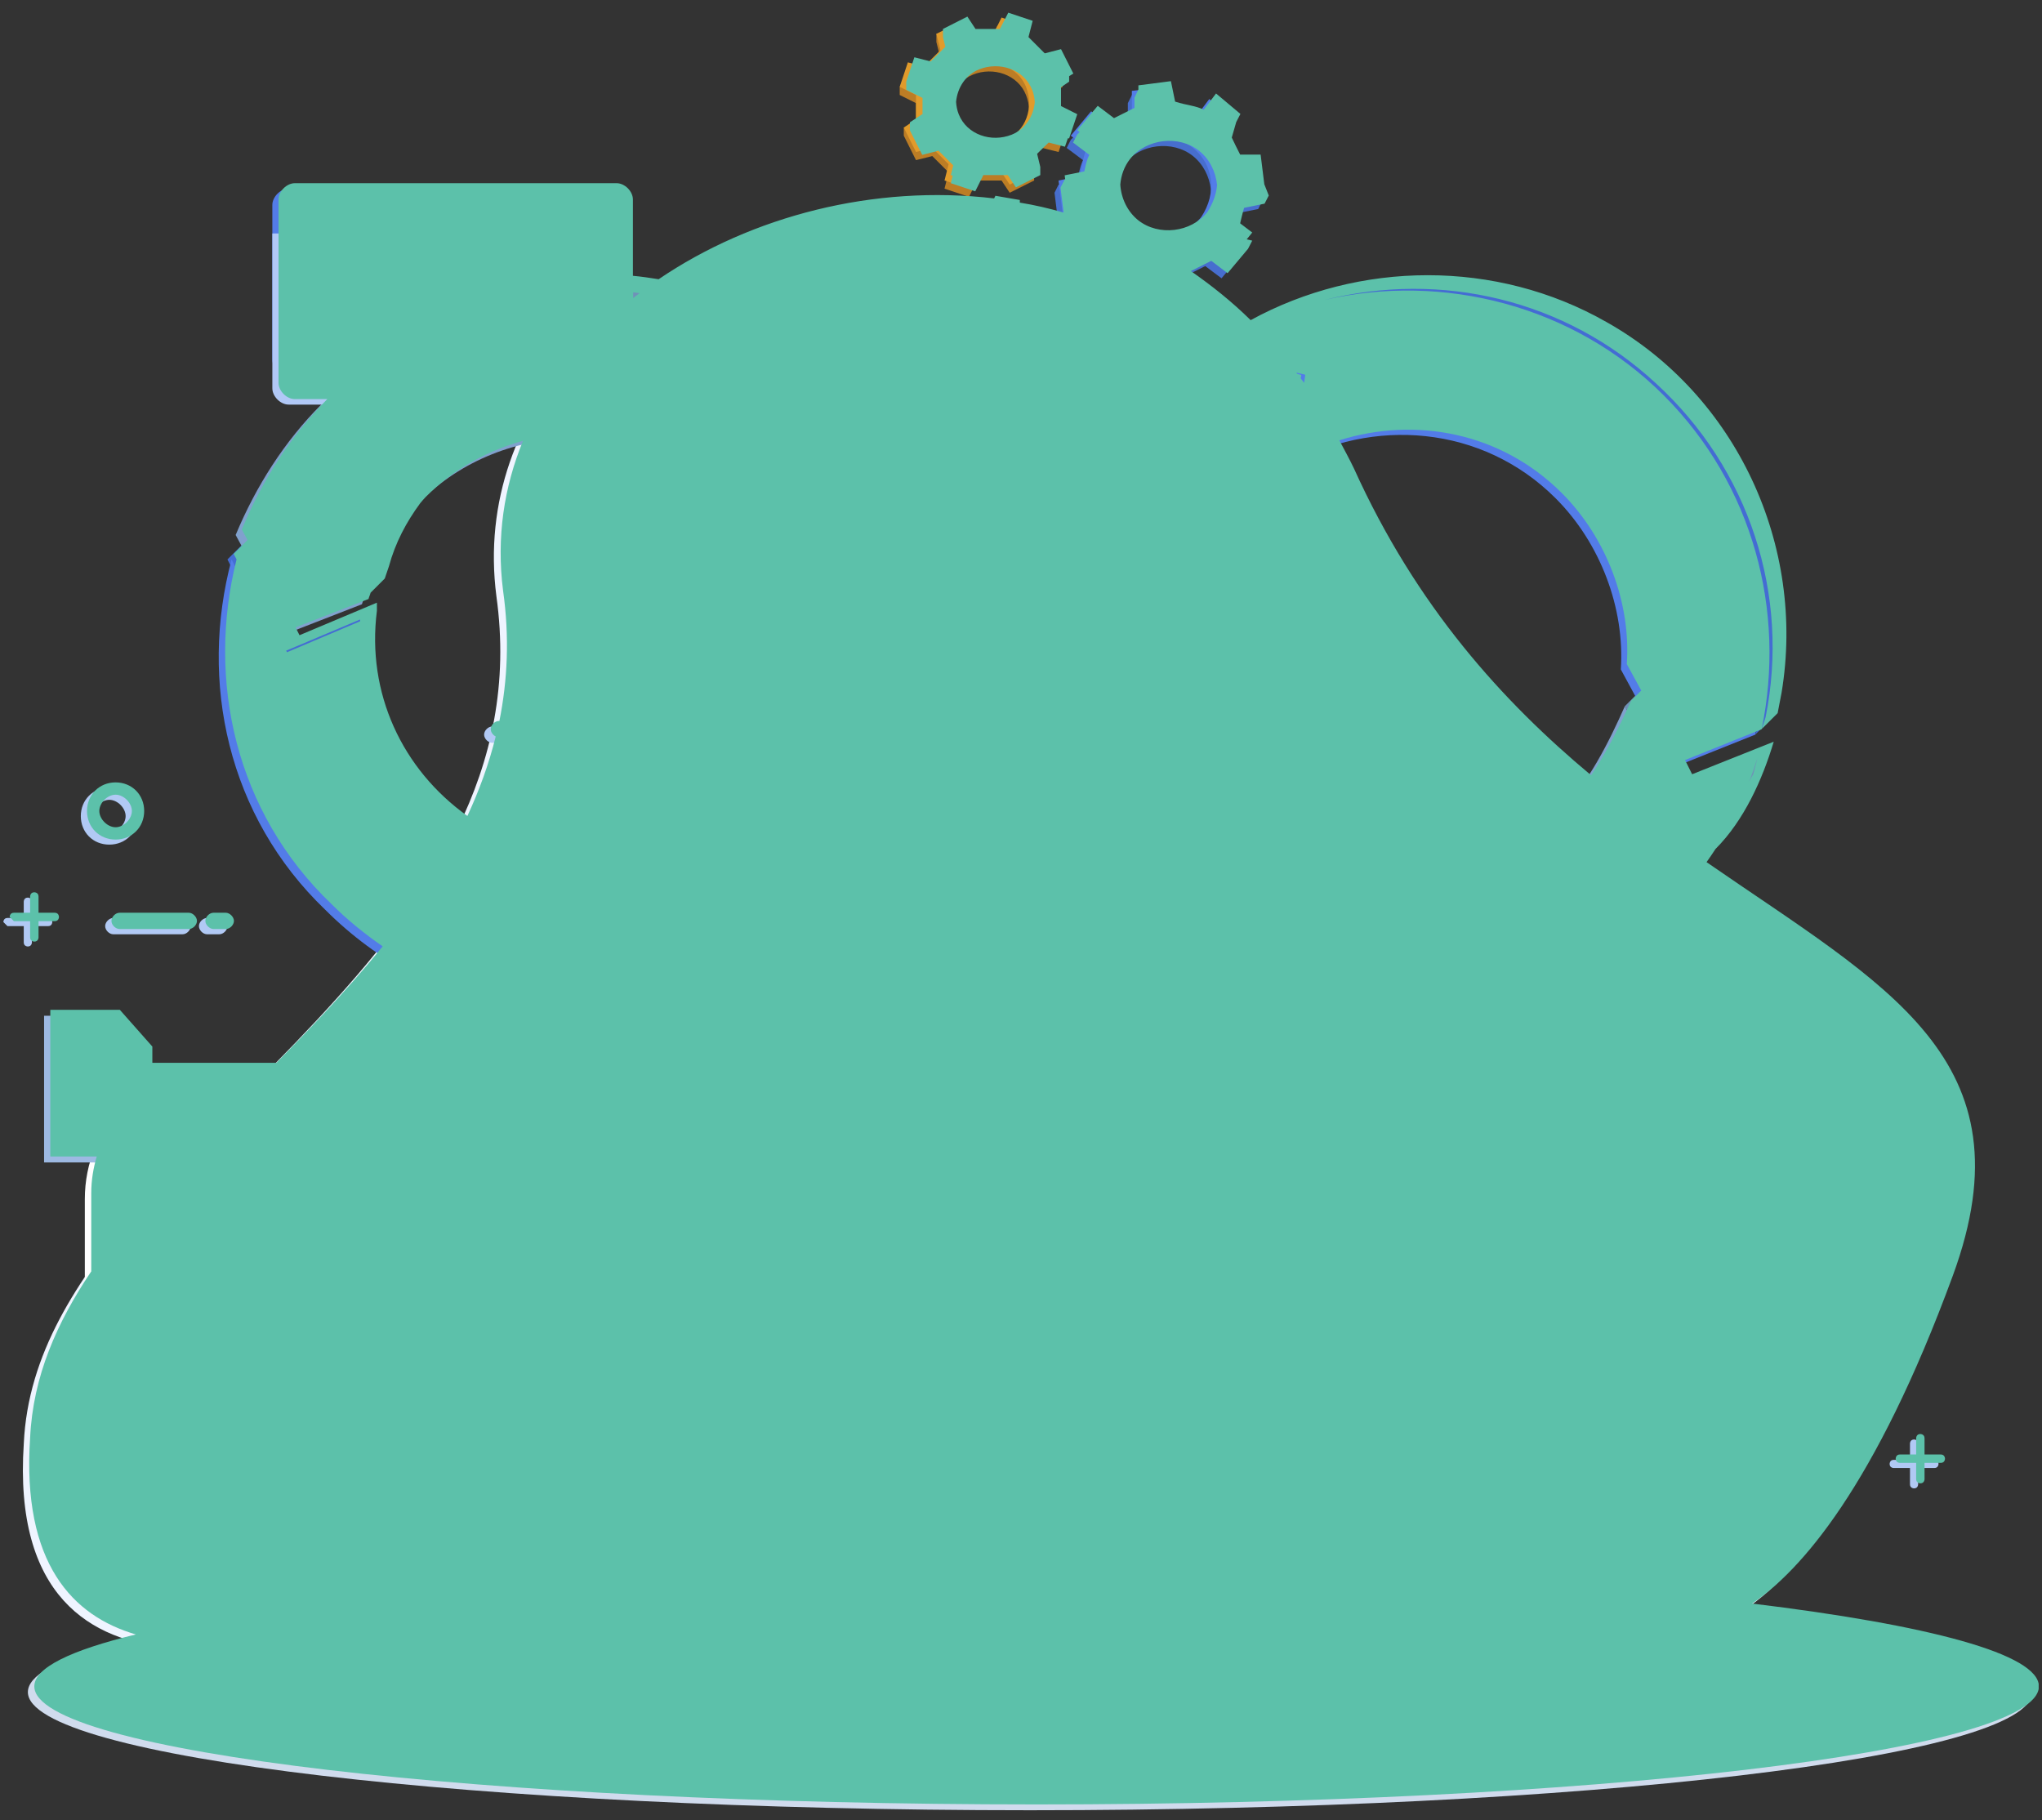 <svg width="92" height="82" viewBox="0 0 92 82" fill="none" xmlns="http://www.w3.org/2000/svg">
<rect x="0" y="0" width="92" height="82" fill="#333333" stroke="none"/>
<path d="M87.707 57.69C81.65 74.21 75.96 73.475 75.96 73.475L37.598 73.292L15.022 73.108C15.022 73.108 0.154 78.798 1.072 65.032C1.256 60.994 3.458 57.69 6.211 54.386C6.395 54.203 6.395 54.203 6.578 54.019C8.965 51.266 11.718 48.696 14.287 45.943C19.243 40.62 23.465 34.747 22.364 26.854C20.161 9.784 50.63 -0.311 60.725 21.348C70.637 43.19 93.764 41.171 87.707 57.69Z" fill="#EFF4FF"/>
<path d="M46.409 81.551C71.346 81.551 91.561 79.168 91.561 76.228C91.561 73.289 71.346 70.906 46.409 70.906C21.471 70.906 1.256 73.289 1.256 76.228C1.256 79.168 21.471 81.551 46.409 81.551Z" fill="#D0DBED"/>
<path d="M27.683 66.317H9.696C6.392 66.317 3.822 63.747 3.822 60.443V54.019C3.822 50.715 6.392 48.145 9.696 48.145H27.683C30.987 48.145 33.557 50.715 33.557 54.019V60.443C33.557 63.563 30.987 66.317 27.683 66.317Z" fill="white"/>
<path d="M33.555 49.981H4.004C4.004 48.88 4.922 48.145 5.839 48.145H31.72C32.821 48.145 33.555 48.88 33.555 49.981Z" fill="#537CE8"/>
<path d="M16.303 54.386V54.57V57.873H20.157V54.57C20.157 54.57 20.157 54.386 19.974 54.386H18.689H17.221V54.203V54.019L16.303 54.386Z" fill="#537CE8"/>
<path d="M20.708 55.12H16.67L16.303 57.873H20.524L20.708 55.12Z" fill="white"/>
<path d="M16.486 58.057H20.708H20.891L21.258 56.038L21.442 55.487C21.442 55.487 21.442 55.304 21.258 55.304H21.075H17.037H16.853L16.303 57.69L16.486 58.057C16.303 58.057 16.303 58.057 16.486 58.057Z" fill="#537CE8"/>
<path d="M24.566 54.386V54.57V57.874H28.421V54.57C28.421 54.57 28.421 54.386 28.237 54.386H26.953H25.484V54.203V54.019L24.566 54.386Z" fill="#9DB9E2"/>
<path d="M28.97 55.12H24.931L24.564 57.873H28.786L28.97 55.12Z" fill="white"/>
<path d="M24.566 58.057H28.788H28.971L29.339 56.038L29.522 55.487C29.522 55.487 29.522 55.304 29.339 55.304H29.155H25.117H24.933L24.383 57.69L24.566 58.057Z" fill="#9DB9E2"/>
<path d="M16.303 60.076V60.26V63.564H20.157V60.26C20.157 60.26 20.157 60.076 19.974 60.076H18.689H17.221V59.893V59.709L16.303 60.076Z" fill="#E19B2B"/>
<path d="M20.708 60.81H16.67L16.303 63.563H20.524L20.708 60.81Z" fill="white"/>
<path d="M16.486 63.747H20.708H20.891L21.258 61.728L21.442 61.177C21.442 61.177 21.442 60.994 21.258 60.994H21.075H17.037H16.853L16.303 63.38L16.486 63.747C16.303 63.747 16.303 63.564 16.486 63.747Z" fill="#E19B2B"/>
<path d="M24.566 60.077V60.26V63.564H28.421V60.26C28.421 60.26 28.421 60.077 28.237 60.077H26.953H25.484V59.893V59.709L24.566 60.077Z" fill="#9DB9E2"/>
<path d="M28.97 60.811H24.931L24.564 63.564H28.786L28.97 60.811Z" fill="white"/>
<path d="M24.566 63.747H28.788H28.971L29.339 61.728L29.522 61.178C29.522 61.178 29.522 60.994 29.339 60.994H29.155H25.117H24.933L24.383 63.38L24.566 63.747Z" fill="#9DB9E2"/>
<path d="M11.901 52.551H6.211C6.027 52.551 5.844 52.367 5.844 52.184C5.844 52 6.027 51.817 6.211 51.817H11.901C12.084 51.817 12.268 52 12.268 52.184C12.268 52.367 12.084 52.551 11.901 52.551Z" fill="#9DB9E2"/>
<path d="M11.901 55.12H6.211C6.027 55.12 5.844 54.937 5.844 54.753C5.844 54.57 6.027 54.386 6.211 54.386H11.901C12.084 54.386 12.268 54.57 12.268 54.753C12.268 54.937 12.084 55.12 11.901 55.12Z" fill="#9DB9E2"/>
<path d="M11.901 57.874H6.211C6.027 57.874 5.844 57.69 5.844 57.507C5.844 57.323 6.027 57.14 6.211 57.14H11.901C12.084 57.14 12.268 57.323 12.268 57.507C12.268 57.69 12.084 57.874 11.901 57.874Z" fill="#9DB9E2"/>
<path d="M11.901 60.443H6.211C6.027 60.443 5.844 60.26 5.844 60.076C5.844 59.893 6.027 59.709 6.211 59.709H11.901C12.084 59.709 12.268 59.893 12.268 60.076C12.268 60.26 12.084 60.443 11.901 60.443Z" fill="#9DB9E2"/>
<path d="M11.901 63.197H6.211C6.027 63.197 5.844 63.013 5.844 62.83C5.844 62.646 6.027 62.462 6.211 62.462H11.901C12.084 62.462 12.268 62.646 12.268 62.83C12.268 63.013 12.084 63.197 11.901 63.197Z" fill="#9DB9E2"/>
<path d="M29.889 52.551H15.021C14.838 52.551 14.654 52.367 14.654 52.184C14.654 52 14.838 51.817 15.021 51.817H29.889C30.072 51.817 30.256 52 30.256 52.184C30.256 52.367 30.072 52.551 29.889 52.551Z" fill="#9DB9E2"/>
<path d="M6.575 47.411L5.107 45.759H1.986V52.367H6.575V47.411Z" fill="#9DB9E2"/>
<path d="M4.922 47.411H6.574L4.922 45.759V47.411Z" fill="white"/>
<path d="M4.193 50.715C4.903 50.715 5.478 50.14 5.478 49.43C5.478 48.721 4.903 48.145 4.193 48.145C3.483 48.145 2.908 48.721 2.908 49.43C2.908 50.14 3.483 50.715 4.193 50.715Z" fill="#E19B2B"/>
<path d="M3.826 49.797L3.643 49.247C3.643 49.247 3.643 49.247 3.643 49.063C3.643 48.88 3.643 49.063 3.826 49.063L4.01 49.43L4.927 48.88C4.927 48.88 4.927 48.88 5.111 48.88C5.111 48.88 5.111 48.88 5.111 49.063L3.826 49.797Z" fill="white"/>
<path fill-rule="evenodd" clip-rule="evenodd" d="M16.311 27.038L17.045 26.303L17.228 25.753C17.779 23.734 19.064 22.082 20.716 20.797L21.083 20.43L20.349 21.164L19.982 21.531C18.146 23 17.045 24.835 16.311 27.038ZM33.748 23.183L34.482 22.449V18.227L33.748 18.962V23.183ZM38.336 17.31C37.969 16.942 37.602 16.575 37.051 16.208C31.545 11.803 23.469 11.252 17.779 15.474C18.33 15.29 18.697 14.923 19.247 14.74C25.121 11.987 32.096 13.088 37.051 17.493L37.602 18.044L37.969 18.411L38.703 17.677L38.336 17.31Z" fill="#6F91B8"/>
<path fill-rule="evenodd" clip-rule="evenodd" d="M32.644 37.133L33.378 36.398C32.277 37.316 31.175 37.867 29.89 38.417H29.707L28.973 39.152C30.441 38.601 31.542 38.05 32.644 37.133ZM57.056 21.715L57.79 20.98L58.34 17.126L53.935 16.025L53.201 16.759L57.606 17.86L57.056 21.715Z" fill="#E0711B"/>
<path fill-rule="evenodd" clip-rule="evenodd" d="M53.017 16.759L53.752 16.208H53.568V16.392H53.385V16.576L52.65 17.31V17.126H52.834V16.943H53.017V16.759Z" fill="#6F91B8"/>
<path fill-rule="evenodd" clip-rule="evenodd" d="M57.056 36.032L53.201 36.399L52.467 37.133L56.321 36.766C56.872 37.316 57.239 37.683 57.79 38.05C62.011 40.804 67.885 39.886 71.005 35.664L71.189 35.481L71.923 34.747C70.271 36.949 68.068 38.234 65.499 38.601C62.562 38.968 59.625 38.234 57.423 36.215L57.056 36.032ZM76.695 38.785C78.163 37.5 79.081 35.481 79.632 33.645L75.961 35.114L73.942 31.076L73.208 31.81L75.227 35.848L78.898 34.38L78.714 35.114C77.98 36.399 77.429 37.5 76.695 38.785Z" fill="#6F91B8"/>
<path fill-rule="evenodd" clip-rule="evenodd" d="M79.08 33.095L79.814 32.361L79.998 31.443C81.099 24.835 77.978 18.044 72.105 14.74C66.966 11.803 60.541 11.987 55.586 14.924L55.035 15.291L54.301 16.025C55.035 15.658 55.402 15.291 56.136 14.924C62.193 11.987 69.352 12.905 74.308 17.493C78.529 21.348 80.365 27.038 79.263 32.544L79.08 33.095Z" fill="#446CD3"/>
<path fill-rule="evenodd" clip-rule="evenodd" d="M55.405 36.031L56.139 35.297L49.715 28.873L48.981 29.607L55.405 36.031ZM51.367 40.804L52.101 40.069V35.481L51.367 36.215V40.804ZM39.62 18.594L35.582 18.962L34.848 19.696L38.886 19.328L44.759 25.202L45.493 24.468L39.62 18.594Z" fill="#6F91B8"/>
<path fill-rule="evenodd" clip-rule="evenodd" d="M31.907 44.658L32.641 43.924L33.191 40.253L27.685 38.785C25.85 38.968 24.198 38.785 22.546 38.05C18.508 36.215 16.122 32.177 16.672 27.772V27.405L13.185 28.873L10.982 24.468L10.248 25.202L12.451 29.607L15.938 28.139C15.938 28.139 15.938 29.057 15.755 29.24C15.571 35.297 20.527 39.886 26.584 39.519H26.767L32.274 40.987L31.907 44.658Z" fill="#446CD3"/>
<path fill-rule="evenodd" clip-rule="evenodd" d="M18.877 22.632C22.731 18.778 29.156 18.778 33.01 22.632L33.561 23.183V18.961L37.782 18.594L37.415 18.227C31.175 11.987 20.712 11.987 14.472 18.227C12.82 19.879 11.535 21.898 10.617 24.101L13.003 28.506L16.307 27.221C16.858 25.386 17.592 23.917 18.877 22.632Z" fill="#80A1CD"/>
<path fill-rule="evenodd" clip-rule="evenodd" d="M18.877 36.582C16.675 34.38 15.573 31.076 16.124 28.139L12.637 29.607L10.434 25.202C8.966 30.709 10.251 36.766 14.656 40.987C19.428 45.76 26.219 46.861 32.093 44.658L32.643 40.987L27.137 39.519C24.2 39.886 21.263 38.968 18.877 36.582Z" fill="#537CE8"/>
<path fill-rule="evenodd" clip-rule="evenodd" d="M44.574 34.012L51.365 40.804V36.398L55.404 36.031L48.979 29.607L44.574 34.012Z" fill="#80A1CD"/>
<path fill-rule="evenodd" clip-rule="evenodd" d="M44.574 25.202L38.7 19.329L34.662 19.696V24.101L40.169 29.607L44.574 25.202Z" fill="#80A1CD"/>
<path fill-rule="evenodd" clip-rule="evenodd" d="M57.974 20.981C61.828 18.778 66.784 19.145 70.088 22.449C72.107 24.468 73.208 27.405 73.025 30.158L75.411 34.563L79.082 33.095C80.183 27.772 78.715 22.082 74.677 18.044C69.17 12.537 60.36 11.803 54.119 16.025L58.524 17.126L57.974 20.981Z" fill="#537CE8"/>
<path fill-rule="evenodd" clip-rule="evenodd" d="M70.271 36.582C66.416 40.437 60.176 40.437 56.321 36.766L52.467 37.133V41.721C58.891 47.411 68.803 47.228 74.86 41.171C76.879 39.152 78.164 36.766 78.898 34.38L75.227 35.848L73.208 31.81C72.474 33.462 71.556 35.297 70.271 36.582Z" fill="#80A1CD"/>
<path fill-rule="evenodd" clip-rule="evenodd" d="M37.601 41.171L44.576 34.196L48.981 29.791L55.956 22.816C56.323 22.449 56.507 22.265 56.874 22.082L57.425 18.227L53.019 17.126C52.469 17.493 52.102 17.86 51.551 18.411L44.576 25.386L40.171 29.791L33.196 36.766C32.095 37.867 30.627 38.785 29.158 39.152L33.747 40.437L33.013 44.291C34.665 43.557 36.133 42.456 37.601 41.171Z" fill="#E79E25"/>
<path d="M42.737 80.083C53.584 80.083 62.377 79.015 62.377 77.697C62.377 76.379 53.584 75.311 42.737 75.311C31.891 75.311 23.098 76.379 23.098 77.697C23.098 79.015 31.891 80.083 42.737 80.083Z" fill="#BFCBDA"/>
<path d="M43.84 66.317L47.144 69.254L49.713 67.419L51.365 69.254C54.669 68.52 56.872 67.419 58.891 66.317L56.872 65.032L50.08 64.298L43.84 66.317Z" fill="white"/>
<path d="M39.434 55.672C40.718 55.855 42.003 55.855 43.472 56.039L44.573 52.001L44.757 58.976L44.022 66.317C44.389 68.887 58.523 67.969 58.706 66.501C59.073 63.748 58.706 61.545 58.706 60.627C59.624 60.627 62.01 59.893 62.01 57.874C61.826 53.836 60.725 45.577 57.972 43.741C56.687 43.007 53.567 42.273 53.567 42.273H48.611C47.326 42.456 45.124 43.007 43.655 44.659C42.921 45.577 42.737 46.494 42.554 47.045C41.82 49.064 40.902 51.817 39.434 55.672Z" fill="#E19B2B"/>
<path d="M50.445 45.026L49.343 46.494C48.242 45.209 48.242 43.557 48.242 42.456L48.793 41.722L48.976 42.456C48.976 43.374 50.445 45.026 50.445 45.026Z" fill="white"/>
<path d="M58.704 60.444L50.628 61.362L48.242 62.646L58.888 62.279L58.704 60.444Z" fill="#E19B2B"/>
<path d="M46.959 58.241C47.51 58.058 47.877 58.608 48.244 58.425C48.611 58.241 49.345 58.058 49.712 58.241C50.079 58.425 50.446 60.627 49.712 60.995C48.978 61.362 46.775 61.362 46.775 61.362C46.775 61.362 45.491 60.627 45.674 60.444L46.959 58.241Z" fill="#946D51"/>
<path d="M50.998 44.842L52.099 46.311C53.201 45.026 53.201 43.374 53.201 42.273L52.65 41.538L52.466 42.273C52.283 43.374 50.998 44.842 50.998 44.842Z" fill="white"/>
<path d="M55.95 48.146V55.304L49.709 58.241C49.709 58.241 51.177 62.096 49.893 64.298" stroke="#BC7D25" stroke-width="0.317" stroke-miterlimit="10"/>
<path d="M47.875 36.583C47.875 36.583 47.141 35.849 47.324 35.481C49.711 32.178 55.951 34.747 52.28 39.887C51.179 41.171 48.793 36.95 47.875 36.583Z" fill="#383738"/>
<path d="M47.879 35.849C47.879 35.849 47.695 38.418 47.879 39.519C48.062 40.437 48.796 40.988 48.98 41.171L48.613 43.374C48.613 43.374 50.265 44.842 50.632 45.026C50.999 45.209 52.467 43.19 52.467 43.19L52.284 39.336C52.467 39.152 53.568 38.969 53.385 38.051C53.201 37.5 52.467 37.684 52.1 37.867C52.1 37.5 51.733 37.317 51.549 36.399C51.549 35.298 49.53 35.849 47.879 35.849Z" fill="#95653A"/>
<path d="M49.16 40.988C49.16 40.988 51.179 41.722 52.281 39.703C52.281 39.703 52.097 42.089 49.16 41.538V40.988Z" fill="#865B35"/>
<path d="M49.529 38.785C49.346 38.785 48.978 38.785 48.978 38.602C48.978 38.418 49.346 37.5 49.346 37.317C49.162 37.684 48.978 38.234 48.978 38.418C49.162 38.785 49.346 38.785 49.529 38.785Z" fill="#6A492B"/>
<path d="M48.426 37.684C48.426 37.867 48.426 37.867 48.609 37.867C48.793 37.867 48.793 37.867 48.793 37.684C48.793 37.5 48.793 37.5 48.609 37.5C48.609 37.5 48.426 37.5 48.426 37.684Z" fill="#383738"/>
<path d="M50.812 36.95C50.629 36.766 50.629 36.766 50.629 36.766C50.445 36.766 50.078 36.95 50.078 36.95C50.078 36.95 50.078 36.95 49.895 36.95C49.895 36.95 49.895 36.95 49.895 36.766C49.895 36.766 50.262 36.583 50.445 36.583C50.812 36.766 50.812 36.766 50.812 36.95C50.996 36.95 50.996 36.95 50.812 36.95Z" fill="#6A492B"/>
<path d="M48.976 36.95C48.793 36.95 48.793 36.95 48.976 36.95C48.976 36.95 48.793 36.766 48.609 36.766C48.609 36.766 48.426 36.766 48.426 36.95C48.426 36.95 48.426 36.95 48.242 36.95C48.242 36.95 48.242 36.95 48.242 36.766L48.426 36.582C48.793 36.582 48.976 36.766 48.976 36.95C48.976 36.766 48.976 36.766 48.976 36.95Z" fill="#6A492B"/>
<path d="M50.263 39.336C49.346 39.519 48.795 39.336 48.795 39.336C48.795 39.336 48.795 40.07 49.529 40.07C50.447 40.07 50.263 39.336 50.263 39.336Z" fill="#633428"/>
<path d="M48.795 39.336C48.795 39.519 48.979 39.519 49.346 39.519C49.713 39.519 50.08 39.519 50.08 39.336C50.08 39.152 50.08 39.152 50.08 39.152H49.896C49.346 39.519 48.978 39.336 48.795 39.336Z" fill="white"/>
<path d="M50.08 37.867C50.08 38.051 50.08 38.051 50.264 38.051C50.447 38.051 50.447 37.867 50.447 37.867C50.447 37.684 50.447 37.684 50.264 37.684C50.264 37.684 50.08 37.684 50.08 37.867Z" fill="#383738"/>
<path d="M35.029 66.134L30.624 54.937C30.257 54.02 30.991 52.918 31.909 52.918H45.308C45.858 52.918 46.409 53.285 46.593 53.836L50.264 65.032H54.669C55.036 65.032 55.219 65.583 55.219 65.95H50.447L35.029 66.134Z" fill="#9DB9E2"/>
<path d="M41.451 59.342C41.451 60.076 40.901 60.811 39.983 60.811C39.065 60.811 38.147 60.26 37.964 59.342C37.78 58.425 38.514 57.69 39.432 57.69C40.533 57.69 41.451 58.425 41.451 59.342Z" fill="white"/>
<path d="M44.941 73.476L47.694 75.862L44.757 76.229L41.82 74.76L44.941 73.476Z" fill="#2A3F66"/>
<path d="M27.501 61.178C27.501 61.178 25.482 61.912 25.482 64.298C25.482 68.703 34.476 73.659 34.476 73.659L46.407 65.766L47.141 65.399C47.141 65.399 30.989 59.342 27.501 61.178Z" fill="#2A3F66"/>
<path d="M36.496 74.21C36.496 74.21 30.806 72.925 28.971 73.843C27.135 74.76 24.565 75.678 25.483 76.412C26.401 77.146 29.705 77.881 31.54 77.697C32.274 77.697 33.192 77.513 34.11 77.33H34.293C34.293 77.33 34.293 77.33 34.477 77.33C36.129 77.146 37.597 76.596 37.597 76.045C37.597 75.311 36.496 74.21 36.496 74.21Z" fill="#537CE8"/>
<path d="M33.188 74.026C33.188 74.026 50.074 63.013 50.808 62.646C51.542 62.463 53.194 61.361 54.846 61.728C56.498 62.279 57.967 63.747 58.701 65.95C59.068 67.235 59.251 69.254 59.435 70.906C59.618 72.741 58.884 74.76 57.783 76.229C57.232 76.963 56.498 77.513 55.764 77.697C55.58 77.697 55.397 77.881 55.213 77.881C52.093 78.615 48.789 77.147 46.954 74.393L46.587 73.843C46.587 73.843 35.574 77.881 35.39 77.881L33.188 74.026Z" fill="#2F4981"/>
<path d="M45.854 74.76C45.854 74.76 40.898 73.108 39.613 73.475C38.328 73.842 40.531 76.779 44.202 77.146C47.873 77.33 49.892 76.412 49.708 75.311C49.341 74.21 45.854 74.76 45.854 74.76Z" fill="#537CE8"/>
<path d="M45.854 75.494C45.854 75.494 40.898 73.842 39.613 74.21C38.328 74.577 40.531 77.513 44.202 77.88C47.873 78.064 49.892 77.146 49.708 76.045C49.341 74.76 45.854 75.494 45.854 75.494Z" fill="#446CD3"/>
<path d="M68.619 76.779C72.472 76.779 75.594 76.039 75.594 75.127C75.594 74.215 72.472 73.475 68.619 73.475C64.767 73.475 61.645 74.215 61.645 75.127C61.645 76.039 64.767 76.779 68.619 76.779Z" fill="#BFCBDA"/>
<path d="M74.493 42.455C72.841 42.272 71.005 42.455 69.72 43.373C68.619 44.291 68.436 45.759 68.436 47.044C68.436 47.228 68.619 47.228 68.619 47.228C71.74 48.329 74.86 45.759 74.493 42.455Z" fill="#4B7074"/>
<path d="M67.153 48.696C67.153 47.595 66.969 46.677 66.052 45.943C65.134 45.025 63.849 44.658 62.748 44.107C62.564 44.107 62.381 44.107 62.564 44.291C63.115 45.576 62.931 47.044 63.849 48.145C64.583 49.063 65.868 49.43 66.969 49.063C66.969 48.88 66.969 48.88 67.153 48.696Z" fill="#507C7E"/>
<path d="M76.88 52C76.146 51.449 75.228 51.449 74.311 51.449C73.393 51.449 72.292 51.633 71.374 52C69.722 52.734 68.621 54.386 69.355 56.221C69.355 56.221 69.355 56.405 69.538 56.405C71.007 56.956 71.741 55.854 72.659 54.937C73.76 53.652 75.228 52.734 76.88 52.183C76.88 52.183 77.064 52.183 76.88 52Z" fill="#507C7E"/>
<path d="M80.551 55.854C80.367 55.671 80.367 55.671 80.551 55.854C79.817 55.487 79.266 55.12 78.715 54.569C78.165 54.019 77.43 53.468 76.696 53.285C76.329 53.285 75.962 53.285 75.595 53.468C73.943 54.019 73.025 55.671 72.842 57.323C72.842 57.323 72.842 57.323 72.842 57.506C72.842 57.506 72.842 57.69 73.025 57.69C74.31 57.873 75.778 57.69 77.063 57.323C78.348 57.139 79.633 56.956 80.734 56.221C80.551 56.038 80.551 55.854 80.551 55.854Z" fill="#507C7E"/>
<path d="M78.165 58.791C76.329 58.424 72.842 57.506 72.475 60.26C72.475 60.26 72.475 60.443 72.658 60.443C74.31 62.279 77.43 60.81 78.348 58.975C78.165 58.975 78.165 58.791 78.165 58.791Z" fill="#507C7E"/>
<path d="M66.969 53.285C66.418 52.183 65.5 51.266 64.399 50.715C64.215 50.715 64.216 50.715 64.216 50.898C64.216 52.918 63.665 56.038 65.867 57.323C65.867 57.323 66.051 57.506 66.051 57.323C66.785 56.038 67.519 54.569 66.969 53.285Z" fill="#4B7074"/>
<path d="M61.278 54.569C60.177 53.652 58.525 53.468 57.24 54.202C55.588 55.12 55.771 57.139 55.588 58.791C55.588 58.974 55.772 58.974 55.772 58.974C57.423 57.506 59.81 56.956 61.278 54.937C61.278 54.753 61.278 54.569 61.278 54.569Z" fill="#507C7E"/>
<path d="M61.279 56.038H61.095H60.912C59.994 56.589 59.076 57.139 58.893 58.241C58.709 59.525 59.444 60.627 59.444 61.911C59.444 62.095 59.81 62.095 59.81 61.911C59.994 60.81 61.279 60.26 61.646 59.158C61.83 58.241 61.646 56.956 61.279 56.038Z" fill="#4B7074"/>
<path d="M66.603 63.38C65.501 61.911 64.584 60.81 62.748 60.26C62.565 60.26 62.565 60.443 62.565 60.443C62.931 60.994 62.932 61.728 63.299 62.279C63.482 62.646 63.849 62.829 64.216 63.196C64.951 63.747 65.868 64.114 66.786 63.563C66.786 63.563 66.786 63.196 66.603 63.38Z" fill="#4B7074"/>
<path d="M68.802 61.728C68.802 61.544 68.802 61.544 68.802 61.728C68.068 60.627 68.067 59.158 67.15 58.24H66.966C66.416 58.975 66.232 59.892 66.599 60.81C66.966 61.728 67.884 61.911 68.802 62.095C68.802 61.911 68.985 61.728 68.802 61.728Z" fill="#507C7E"/>
<path d="M70.823 49.247C70.64 49.063 70.273 49.247 70.089 49.247C69.722 49.43 69.355 49.614 68.988 49.797C68.437 50.164 67.887 50.899 67.887 51.633C67.887 51.816 68.07 51.816 68.254 51.633C68.988 51.449 69.722 50.899 70.089 50.348C70.456 50.348 71.191 49.614 70.823 49.247Z" fill="#507C7E"/>
<path d="M71.188 61.728C71.005 61.728 71.005 61.728 71.188 61.728C71.372 60.26 71.372 58.791 70.087 57.873C70.087 57.873 69.903 57.873 69.903 58.057C69.536 59.526 69.903 60.994 71.005 61.912C71.005 62.095 71.188 61.912 71.188 61.728Z" fill="#507C7E"/>
<path d="M80.367 55.671C79.817 55.487 79.266 54.937 78.715 54.569C77.981 54.019 77.43 53.468 76.696 53.285C76.329 53.285 75.962 53.285 75.595 53.468C73.943 54.019 73.025 55.671 72.842 57.323C72.842 57.323 72.842 57.323 72.842 57.506H73.025C73.576 56.956 74.127 56.405 74.677 55.854C74.861 55.671 75.228 55.304 75.411 55.12C75.962 54.753 76.513 54.753 77.247 54.937C77.981 55.12 78.715 55.671 79.45 56.038C79.633 56.221 80 56.405 80.367 56.221C80.367 55.854 80.367 55.854 80.367 55.671Z" fill="#4B7074"/>
<path d="M66.232 60.994C66.048 60.443 65.865 59.709 65.681 59.158C66.048 58.24 66.048 57.139 66.048 56.221C66.048 56.221 66.232 56.221 66.232 56.038C66.415 55.487 66.415 54.937 66.415 54.202C66.415 54.019 66.048 54.019 66.048 54.202C66.048 54.569 66.049 55.12 65.865 55.487C65.865 54.937 65.681 54.569 65.498 54.019C65.498 53.835 65.131 53.835 65.131 54.019C65.498 55.487 65.681 56.956 65.314 58.424C64.947 57.69 64.58 56.956 64.213 56.221C63.112 54.753 60.909 53.835 59.257 54.57C59.257 54.57 59.257 54.386 59.074 54.386C58.339 54.203 57.789 54.386 57.238 54.753C57.055 54.937 57.238 55.12 57.422 54.937C57.972 54.569 58.339 54.57 58.89 54.57C58.523 54.753 58.156 55.12 57.789 55.487C57.605 55.671 57.972 55.854 57.972 55.671C58.706 54.569 60.175 54.203 61.643 54.57C62.01 54.753 62.377 54.937 62.745 55.12C61.46 55.12 60.358 56.038 59.441 56.956C59.257 57.139 59.441 57.323 59.624 57.139C59.808 56.956 59.991 56.772 60.175 56.589C60.175 56.956 60.175 57.323 60.175 57.506C60.175 57.69 60.542 57.69 60.542 57.506C60.542 57.139 60.542 56.589 60.542 56.221C61.276 55.671 62.01 55.304 62.745 55.304C62.745 55.304 62.928 55.304 62.928 55.12C63.662 55.671 64.213 56.405 64.58 57.323C65.314 58.975 65.865 60.81 66.048 62.646C65.314 62.462 64.763 62.095 64.396 61.544C64.213 61.361 64.029 61.544 64.213 61.728C64.397 61.911 64.764 62.279 64.947 62.462C64.764 62.462 64.58 62.462 64.396 62.462C64.213 62.462 64.029 62.829 64.396 62.829C64.763 62.829 64.947 62.829 65.314 62.829H65.498C65.681 63.013 66.048 63.013 66.232 63.013C66.415 63.931 66.415 64.848 66.415 65.766C66.415 65.95 66.783 65.95 66.783 65.766C66.966 64.481 66.599 62.646 66.232 60.994Z" fill="#3E5E5E"/>
<path d="M71.557 54.386C71.19 54.569 71.006 54.753 70.823 55.12C71.006 54.569 71.19 54.019 71.557 53.468C71.74 53.285 71.373 53.101 71.373 53.285C71.006 53.835 70.639 54.569 70.456 55.304C70.456 55.304 70.456 55.304 70.456 55.487C69.722 56.221 69.171 56.956 68.62 57.873C68.62 56.772 68.437 55.671 68.437 54.57C68.437 53.835 68.253 52.918 68.253 52C68.62 51.449 68.987 51.082 69.538 50.715C69.722 50.715 69.538 50.348 69.354 50.532C68.804 50.715 68.437 51.082 68.253 51.633C68.253 51.266 68.253 50.715 68.253 50.348V50.164C68.437 47.962 69.171 45.759 71.19 44.842C71.373 44.842 71.19 44.474 71.006 44.658C70.456 44.842 70.088 45.209 69.721 45.576C69.721 45.209 69.721 45.025 69.905 44.658C69.905 44.474 69.722 44.474 69.538 44.658C69.354 45.025 69.354 45.576 69.354 45.943C68.437 47.044 68.07 48.513 67.886 49.981C67.335 49.43 66.968 48.88 66.418 48.329C66.418 48.329 66.418 48.329 66.418 48.145C66.418 47.778 66.234 47.228 66.05 46.861C65.867 46.677 65.683 46.861 65.867 47.044C66.05 47.228 66.234 47.595 66.234 47.962C66.05 47.778 65.867 47.595 65.683 47.411C65.5 47.228 65.316 47.411 65.5 47.595C66.234 48.512 67.152 49.43 67.886 50.348C67.886 50.899 67.886 51.449 67.886 52V52.183C67.886 52.734 67.886 53.285 67.886 53.652C68.07 56.221 68.253 58.791 68.437 61.177C67.886 60.81 67.519 60.26 67.335 59.709C67.335 59.525 66.968 59.709 67.152 59.892C67.519 60.627 67.886 61.177 68.62 61.544C68.804 63.196 68.987 64.848 69.354 66.317C69.354 66.5 69.721 66.5 69.721 66.317C69.354 63.747 68.987 60.994 68.804 58.424C69.538 56.956 70.639 55.854 71.924 54.937C71.924 54.569 71.74 54.386 71.557 54.386Z" fill="#3E5E5E"/>
<path d="M76.697 54.753C75.963 54.753 75.413 54.937 74.862 55.12C75.046 54.937 75.413 54.57 75.596 54.386C75.78 54.203 75.596 54.019 75.412 54.203C74.862 54.57 74.495 55.12 73.944 55.671C72.843 56.589 72.109 57.873 71.558 58.975C71.191 59.709 71.007 60.443 70.824 61.361C70.64 60.994 70.457 60.81 70.457 60.443C70.457 60.26 70.273 59.892 70.09 59.709C69.906 59.525 69.722 59.892 69.906 59.892C70.09 60.076 70.273 60.443 70.273 60.81C70.273 60.994 70.457 61.361 70.64 61.544C70.64 61.544 70.64 61.544 70.824 61.544C70.457 63.38 70.273 65.399 70.09 67.418C70.09 67.602 70.457 67.602 70.457 67.418C70.64 65.582 70.824 63.747 71.007 62.095C71.558 61.361 72.292 60.81 73.026 60.26C73.21 60.443 73.577 60.627 73.761 60.81C73.944 60.81 74.128 60.627 73.761 60.443C73.577 60.443 73.394 60.26 73.21 60.076C73.394 59.892 73.577 59.892 73.944 59.892C74.128 59.892 74.128 59.525 73.944 59.525C73.577 59.709 73.394 59.709 73.026 59.892H72.843C72.109 60.26 71.558 60.81 71.007 61.544C71.191 60.994 71.191 60.627 71.375 60.076C71.742 59.158 72.109 58.057 72.843 57.139C73.21 56.956 73.577 56.956 73.944 56.956C74.128 56.956 74.128 56.589 73.944 56.589C73.761 56.589 73.394 56.589 73.21 56.772C74.128 55.854 75.046 55.12 76.514 55.12C77.064 54.937 77.064 54.753 76.697 54.753Z" fill="#3E5E5E"/>
<path d="M74.124 64.665L73.941 66.133L73.39 69.07L72.472 75.127H65.13L64.213 69.07L63.662 66.133L63.478 64.665H74.124Z" fill="#E19B2B"/>
<path d="M66.599 66.133L66.232 64.665H63.478L63.662 66.133L64.213 69.07L65.13 75.127H67.884L66.966 69.07L66.599 66.133Z" fill="#BC7D25"/>
<path d="M87.154 65.766H86.419V65.032C86.419 64.849 86.236 64.849 86.236 64.849C86.052 64.849 86.052 65.032 86.052 65.032V65.766H85.318C85.135 65.766 85.135 65.95 85.135 65.95C85.135 66.133 85.318 66.133 85.318 66.133H86.052V66.868C86.052 67.051 86.236 67.051 86.236 67.051C86.42 67.051 86.419 66.868 86.419 66.868V66.133H87.154C87.337 66.133 87.337 65.95 87.337 65.95C87.337 65.95 87.337 65.766 87.154 65.766Z" fill="#B1C9F4"/>
<path d="M2.171 41.354H1.437V40.62C1.437 40.437 1.254 40.437 1.254 40.437C1.07 40.437 1.07 40.62 1.07 40.62V41.354H0.336C0.152 41.354 0.152 41.538 0.152 41.538L0.336 41.721H1.07V42.456C1.07 42.639 1.254 42.639 1.254 42.639C1.437 42.639 1.437 42.456 1.437 42.456V41.721H2.171C2.355 41.721 2.355 41.538 2.355 41.538C2.355 41.538 2.355 41.354 2.171 41.354Z" fill="#B1C9F4"/>
<path d="M79.812 66.133C79.812 66.868 80.363 67.418 81.097 67.418C81.832 67.418 82.382 66.868 82.382 66.133C82.382 65.399 81.832 64.849 81.097 64.849C80.363 64.849 79.812 65.399 79.812 66.133ZM80.18 66.133C80.18 65.766 80.547 65.399 80.914 65.399C81.281 65.399 81.648 65.766 81.648 66.133C81.648 66.501 81.281 66.868 80.914 66.868C80.547 66.868 80.18 66.501 80.18 66.133Z" fill="#B1C9F4"/>
<path d="M79.445 46.31C79.445 47.044 79.996 47.595 80.73 47.595C81.464 47.595 82.015 47.044 82.015 46.31C82.015 45.576 81.464 45.025 80.73 45.025C79.812 45.209 79.445 45.76 79.445 46.31ZM79.812 46.31C79.812 45.943 80.18 45.576 80.547 45.576C80.914 45.576 81.281 45.943 81.281 46.31C81.281 46.677 80.914 47.044 80.547 47.044C80.18 47.044 79.812 46.677 79.812 46.31Z" fill="#B1C9F4"/>
<path d="M3.641 36.766C3.641 37.5 4.191 38.05 4.925 38.05C5.66 38.05 6.21 37.5 6.21 36.766C6.21 36.032 5.66 35.481 4.925 35.481C4.191 35.481 3.641 36.032 3.641 36.766ZM4.191 36.766C4.191 36.399 4.558 36.032 4.925 36.032C5.293 36.032 5.66 36.399 5.66 36.766C5.66 37.133 5.293 37.5 4.925 37.5C4.558 37.5 4.191 37.133 4.191 36.766Z" fill="#B1C9F4"/>
<path d="M5.105 41.354C4.922 41.354 4.738 41.538 4.738 41.721C4.738 41.905 4.922 42.089 5.105 42.089H8.226C8.409 42.089 8.593 41.905 8.593 41.721C8.593 41.538 8.409 41.354 8.226 41.354H5.105Z" fill="#B1C9F4"/>
<path d="M9.33 41.354C9.146 41.354 8.963 41.538 8.963 41.721C8.963 41.905 9.146 42.089 9.33 42.089H9.881C10.064 42.089 10.248 41.905 10.248 41.721C10.248 41.538 10.064 41.354 9.881 41.354H9.33Z" fill="#B1C9F4"/>
<path d="M79.623 60.81C79.439 60.81 79.256 60.994 79.256 61.178C79.256 61.361 79.439 61.545 79.623 61.545H82.743C82.927 61.545 83.11 61.361 83.11 61.178C83.11 60.994 82.927 60.81 82.743 60.81H79.623Z" fill="#B1C9F4"/>
<path d="M84.029 60.81C83.846 60.81 83.662 60.994 83.662 61.178C83.662 61.361 83.846 61.545 84.029 61.545H84.58C84.763 61.545 84.947 61.361 84.947 61.178C84.947 60.994 84.763 60.81 84.58 60.81H84.029Z" fill="#B1C9F4"/>
<path d="M22.178 32.728C21.994 32.728 21.811 32.911 21.811 33.095C21.811 33.278 21.994 33.462 22.178 33.462H25.298C25.481 33.462 25.665 33.278 25.665 33.095C25.665 32.911 25.481 32.728 25.298 32.728H22.178Z" fill="#B1C9F4"/>
<path d="M26.586 32.728C26.402 32.728 26.219 32.911 26.219 33.095C26.219 33.278 26.402 33.462 26.586 33.462H27.137C27.32 33.462 27.504 33.278 27.504 33.095C27.504 32.911 27.32 32.728 27.137 32.728H26.586Z" fill="#B1C9F4"/>
<path d="M47.877 11.436L48.061 11.069L47.143 10.518L46.592 10.886C46.409 10.702 46.042 10.518 45.675 10.335V9.601L44.573 9.05L44.39 9.417L44.206 10.151C43.839 10.151 43.472 10.335 43.288 10.335L42.738 9.784L42.004 10.151L41.82 10.518L42.187 11.069C42.004 11.253 41.82 11.62 41.636 11.987L41.086 11.62L40.902 11.987L40.719 13.088L41.453 13.272C41.453 13.639 41.636 14.006 41.636 14.189L41.269 14.373L41.086 14.74L41.82 15.658L42.371 15.291C42.554 15.474 42.921 15.658 43.288 15.841V16.576L44.39 16.759L44.573 16.392V16.025C44.94 16.025 45.307 15.841 45.491 15.841L46.042 16.392L46.959 15.658L47.143 15.291L46.592 15.107C46.776 14.924 46.959 14.556 47.143 14.189H47.877L48.061 13.822V13.088L47.326 12.905C47.326 12.537 47.143 12.17 47.143 11.987L47.877 11.436ZM45.675 14.556C44.94 15.107 43.656 15.107 43.105 14.189C42.554 13.455 42.554 12.17 43.472 11.62C44.206 11.069 45.491 11.069 46.042 11.987C46.592 12.721 46.592 14.006 45.675 14.556Z" fill="#86A7D4"/>
<path d="M47.875 11.069L47.141 10.151L46.59 10.518C46.407 10.335 46.04 10.151 45.673 9.968V9.234L44.571 9.05L44.388 9.784C44.021 9.784 43.654 9.968 43.47 9.968L42.919 9.417L42.002 10.151L42.369 10.702C42.185 10.886 42.002 11.253 41.818 11.62H41.084L40.9 12.721L41.635 12.905C41.635 13.272 41.818 13.639 41.818 13.822L41.267 14.373L42.002 15.291L42.552 14.924C42.736 15.107 43.103 15.291 43.47 15.474V16.208L44.571 16.392L44.755 15.658C45.122 15.658 45.489 15.474 45.673 15.474L46.223 16.025L47.141 15.291L46.774 14.74C46.958 14.556 47.141 14.189 47.325 13.822H48.059L48.242 12.721L47.508 12.537C47.508 12.17 47.325 11.803 47.325 11.62L47.875 11.069ZM45.856 14.189C45.122 14.74 43.837 14.74 43.286 13.822C42.736 13.088 42.736 11.803 43.654 11.253C44.388 10.702 45.673 10.702 46.223 11.62C46.774 12.354 46.59 13.639 45.856 14.189Z" fill="#9DB9E2"/>
<path d="M47.877 3.911V3.543L47.327 2.809L46.592 2.993C46.409 2.809 46.042 2.442 45.858 2.259L46.042 1.524L44.94 1.157L44.573 1.892C44.206 1.892 43.839 1.892 43.472 1.892L43.105 1.341L42.187 1.524V1.892L42.371 2.626C42.187 2.809 41.82 3.176 41.636 3.36L40.902 3.176L40.535 3.911V4.278L41.269 4.645C41.269 5.012 41.269 5.379 41.269 5.746H40.719V6.113L41.269 7.214L42.004 7.031C42.187 7.214 42.554 7.582 42.738 7.765L42.554 8.499L43.656 8.866L44.023 8.132C44.39 8.132 44.757 8.132 45.124 8.132L45.491 8.683L46.592 8.132V7.765L46.225 7.398C46.409 7.214 46.776 6.847 46.959 6.664L47.694 6.847L48.061 5.746V5.379H47.327C47.327 5.012 47.327 4.645 47.327 4.278L47.877 3.911ZM45.307 6.664C44.39 7.031 43.288 6.664 42.921 5.746C42.554 4.828 42.921 3.727 43.839 3.36C44.757 2.993 45.858 3.36 46.225 4.278C46.592 5.195 46.225 6.297 45.307 6.664Z" fill="#BC7D25"/>
<path d="M48.061 3.543L47.51 2.442L46.776 2.626C46.592 2.442 46.225 2.075 46.042 1.892L46.225 1.157L45.124 0.79L44.757 1.524C44.39 1.524 44.023 1.524 43.656 1.524L43.288 0.974L42.187 1.524L42.371 2.259C42.187 2.442 41.82 2.809 41.636 2.993L40.902 2.809L40.535 3.911L41.269 4.278C41.269 4.645 41.269 5.012 41.269 5.379L40.719 5.746L41.269 6.847L42.004 6.664C42.187 6.847 42.554 7.214 42.738 7.398L42.554 8.132L43.656 8.499L44.023 7.765C44.39 7.765 44.757 7.765 45.124 7.765L45.491 8.316L46.592 7.765L46.409 7.031C46.592 6.847 46.959 6.48 47.143 6.297L47.877 6.48L48.244 5.379L47.51 5.012C47.51 4.645 47.51 4.278 47.51 3.911L48.061 3.543ZM45.307 6.297C44.39 6.664 43.288 6.297 42.921 5.379C42.554 4.461 42.921 3.36 43.839 2.993C44.757 2.626 45.858 2.993 46.225 3.911C46.592 4.828 46.225 5.93 45.307 6.297Z" fill="#E19B2B"/>
<path d="M55.402 5.746L55.586 5.379L54.301 5.012L53.75 5.746C53.383 5.562 53.016 5.562 52.465 5.379L52.282 4.461L50.997 4.278L50.814 4.645V5.562C50.447 5.746 50.079 5.93 49.712 6.113L48.978 5.562L48.244 6.297L48.06 6.664L48.794 7.214C48.611 7.581 48.611 7.949 48.428 8.499L47.693 8.316L47.51 8.683L47.693 10.151H48.611C48.795 10.518 48.978 10.885 49.162 11.252L48.794 11.62L48.611 11.987L49.712 12.904L50.263 12.17C50.63 12.354 50.997 12.354 51.548 12.537L51.731 13.455L53.2 13.271L53.383 12.904L53.2 12.537C53.567 12.354 53.934 12.17 54.301 11.987L55.035 12.537L55.953 11.436L56.136 11.069L55.402 10.885C55.586 10.518 55.586 10.151 55.769 9.6L56.687 9.417L56.871 9.05L56.504 8.132H55.586C55.402 7.765 55.219 7.398 55.035 7.031L55.402 5.746ZM54.117 10.151C53.383 11.069 51.915 11.252 50.997 10.518C50.079 9.784 49.896 8.316 50.63 7.398C51.364 6.48 52.833 6.297 53.75 7.031C54.668 7.765 54.852 9.233 54.117 10.151Z" fill="#476ECE"/>
<path d="M55.584 5.379L54.483 4.461L53.932 5.195C53.565 5.012 53.198 5.012 52.647 4.828L52.464 3.911L50.995 4.094V5.012C50.628 5.195 50.261 5.379 49.894 5.562L49.16 5.012L48.242 6.113L48.976 6.664C48.793 7.031 48.793 7.398 48.609 7.949L47.691 8.132L47.875 9.6H48.793C48.976 9.968 49.16 10.335 49.343 10.702L48.793 11.436L49.894 12.354L50.445 11.62C50.812 11.803 51.179 11.803 51.73 11.987L51.913 12.904L53.381 12.721V11.803C53.748 11.62 54.116 11.436 54.483 11.252L55.217 11.803L56.135 10.702L55.4 10.151C55.584 9.784 55.584 9.417 55.768 8.866L56.685 8.683L56.502 7.214H55.584C55.4 6.847 55.217 6.48 55.033 6.113L55.584 5.379ZM54.116 9.784C53.381 10.702 51.913 10.885 50.995 10.151C50.078 9.417 49.894 7.949 50.628 7.031C51.362 6.113 52.831 5.93 53.748 6.664C54.666 7.398 54.85 8.683 54.116 9.784Z" fill="#537CE8"/>
<path d="M13.004 8.499H27.504C27.871 8.499 28.238 8.866 28.238 9.233V16.208C28.238 16.575 27.871 16.942 27.504 16.942H13.004C12.637 16.942 12.27 16.575 12.27 16.208V9.233C12.27 8.866 12.637 8.499 13.004 8.499Z" fill="#537CE8"/>
<path d="M12.27 10.518V17.493C12.27 17.86 12.637 18.227 13.004 18.227H27.504C27.871 18.227 28.238 17.86 28.238 17.493V10.518H12.27Z" fill="#B1C8F6"/>
<path d="M14.839 9.601C14.839 9.968 14.656 10.151 14.289 10.151C13.922 10.151 13.738 9.968 13.738 9.601C13.738 9.233 13.922 9.05 14.289 9.05C14.656 9.05 14.839 9.233 14.839 9.601Z" fill="#2F4981"/>
<path d="M16.674 9.601C16.674 9.968 16.49 10.151 16.123 10.151C15.756 10.151 15.572 9.968 15.572 9.601C15.572 9.233 15.756 9.05 16.123 9.05C16.49 9.05 16.674 9.233 16.674 9.601Z" fill="#2F4981"/>
<path d="M17.865 16.433C17.544 16.433 17.302 16.352 17.137 16.191C16.971 16.032 16.889 15.805 16.889 15.509V14.575C16.889 14.492 16.868 14.432 16.827 14.394C16.785 14.353 16.73 14.332 16.662 14.332H16.491V13.702H16.662C16.73 13.702 16.785 13.681 16.827 13.64C16.868 13.599 16.889 13.539 16.889 13.459V12.525C16.889 12.225 16.971 11.996 17.137 11.838C17.302 11.68 17.544 11.601 17.865 11.601H18.164V12.231H18.071C17.947 12.231 17.852 12.263 17.787 12.329C17.725 12.394 17.694 12.489 17.694 12.613V13.439C17.694 13.59 17.674 13.709 17.632 13.795C17.591 13.881 17.526 13.943 17.436 13.981C17.35 14.019 17.238 14.046 17.1 14.063V13.971C17.238 13.984 17.35 14.012 17.436 14.053C17.526 14.091 17.591 14.153 17.632 14.239C17.674 14.325 17.694 14.444 17.694 14.595V15.421C17.694 15.545 17.725 15.64 17.787 15.705C17.852 15.771 17.947 15.803 18.071 15.803H18.164V16.433H17.865ZM18.916 15.473C18.778 15.473 18.66 15.427 18.56 15.334C18.463 15.237 18.415 15.115 18.415 14.967C18.415 14.819 18.463 14.7 18.56 14.611C18.66 14.518 18.778 14.471 18.916 14.471C19.057 14.471 19.176 14.518 19.272 14.611C19.369 14.7 19.417 14.819 19.417 14.967C19.417 15.115 19.369 15.237 19.272 15.334C19.176 15.427 19.057 15.473 18.916 15.473ZM20.267 15.473C20.13 15.473 20.011 15.427 19.911 15.334C19.815 15.237 19.766 15.115 19.766 14.967C19.766 14.819 19.815 14.7 19.911 14.611C20.011 14.518 20.13 14.471 20.267 14.471C20.408 14.471 20.527 14.518 20.623 14.611C20.72 14.7 20.768 14.819 20.768 14.967C20.768 15.115 20.72 15.237 20.623 15.334C20.527 15.427 20.408 15.473 20.267 15.473ZM21.619 15.473C21.481 15.473 21.362 15.427 21.262 15.334C21.166 15.237 21.118 15.115 21.118 14.967C21.118 14.819 21.166 14.7 21.262 14.611C21.362 14.518 21.481 14.471 21.619 14.471C21.76 14.471 21.878 14.518 21.975 14.611C22.071 14.7 22.119 14.819 22.119 14.967C22.119 15.115 22.071 15.237 21.975 15.334C21.878 15.427 21.76 15.473 21.619 15.473ZM22.67 16.433H22.371V15.803H22.464C22.588 15.803 22.681 15.771 22.743 15.705C22.808 15.64 22.841 15.545 22.841 15.421V14.595C22.841 14.444 22.861 14.325 22.903 14.239C22.948 14.153 23.013 14.091 23.099 14.053C23.185 14.012 23.297 13.984 23.434 13.971V14.063C23.297 14.046 23.185 14.019 23.099 13.981C23.013 13.943 22.948 13.881 22.903 13.795C22.861 13.709 22.841 13.59 22.841 13.439V12.613C22.841 12.489 22.808 12.394 22.743 12.329C22.681 12.263 22.588 12.231 22.464 12.231H22.371V11.601H22.67C22.994 11.601 23.237 11.68 23.398 11.838C23.564 11.996 23.646 12.225 23.646 12.525V13.459C23.646 13.539 23.667 13.599 23.708 13.64C23.75 13.681 23.805 13.702 23.873 13.702H24.044V14.332H23.873C23.805 14.332 23.75 14.353 23.708 14.394C23.667 14.432 23.646 14.492 23.646 14.575V15.509C23.646 15.805 23.564 16.032 23.398 16.191C23.237 16.352 22.994 16.433 22.67 16.433Z" fill="#2F4981"/>
<g style="mix-blend-mode:hue" clip-path="url(#clip0_603_3565)">
<path d="M78.896 72.272C81.13 70.771 84.486 66.989 87.984 57.464C91.565 47.702 84.947 44.417 76.887 38.839C77.029 38.638 77.159 38.449 77.289 38.248C78.577 36.959 79.404 35.116 79.913 33.414L76.237 34.879L75.918 34.241L79.357 32.858L80.09 32.126L80.267 31.204C81.366 24.598 78.246 17.802 72.373 14.505C67.397 11.668 61.228 11.751 56.347 14.422C55.496 13.583 54.586 12.862 53.653 12.212C53.96 12.059 54.267 11.905 54.574 11.751L55.307 12.307L56.229 11.208L56.418 10.841L56.17 10.782L56.418 10.475L55.874 10.061C55.922 9.86 55.969 9.636 56.052 9.364L56.974 9.175L57.163 8.808L56.962 8.3L56.796 6.965H55.874C55.744 6.705 55.614 6.457 55.496 6.197L55.697 5.499L55.886 5.133L54.787 4.211L54.232 4.944C53.865 4.755 53.499 4.755 52.944 4.578L52.754 3.656L51.289 3.845V4.034L51.112 4.4V4.861C50.804 5.015 50.497 5.168 50.19 5.322L49.457 4.767L48.535 5.866L48.642 5.948L48.535 6.055L48.346 6.421L49.079 6.977C48.961 7.201 48.913 7.438 48.854 7.721L47.968 7.898L47.992 8.088H47.968L47.779 8.454L47.921 9.577C47.271 9.388 46.609 9.234 45.947 9.128V9.009L44.848 8.82L44.789 8.938C39.388 8.3 33.869 9.73 29.674 12.579C29.295 12.519 28.905 12.46 28.515 12.425V8.986C28.515 8.619 28.149 8.253 27.783 8.253H13.282C12.915 8.253 12.549 8.619 12.549 8.986V17.247C12.549 17.613 12.915 17.979 13.282 17.979H14.747C13.093 19.634 11.805 21.655 10.895 23.853L11.154 24.326L10.528 24.952L10.658 25.2C9.299 30.637 10.599 36.581 14.936 40.729C15.657 41.45 16.437 42.077 17.241 42.632C16.402 43.672 15.492 44.688 14.57 45.681C13.873 46.426 13.164 47.158 12.454 47.879H6.864V47.147L5.399 45.492H2.267V52.099H4.359C4.205 52.618 4.111 53.174 4.111 53.753V57.275C2.563 59.579 1.487 62.002 1.357 64.768C0.979 70.44 3.284 72.804 6.12 73.631C3.189 74.34 1.546 75.132 1.546 75.971C1.546 78.914 21.767 81.289 46.703 81.289C71.64 81.289 91.861 78.902 91.861 75.971C91.861 74.518 86.921 73.206 78.92 72.237L78.896 72.272ZM54.397 9.553C53.664 10.475 52.199 10.652 51.277 9.919C50.793 9.529 50.509 8.927 50.474 8.312C50.509 7.898 50.651 7.497 50.911 7.166C51.644 6.244 53.109 6.067 54.031 6.799C54.504 7.178 54.775 7.745 54.834 8.336C54.799 8.738 54.657 9.151 54.397 9.553ZM58.805 16.892L58.758 17.247C58.711 17.176 58.652 17.117 58.604 17.046L58.628 16.892L58.451 16.845C58.451 16.845 58.427 16.809 58.404 16.786L58.805 16.88V16.892ZM78.802 35.222C78.944 34.868 79.062 34.501 79.18 34.147L78.991 34.879C78.92 34.998 78.861 35.104 78.802 35.222ZM75.504 35.612L73.484 31.57C72.987 32.681 72.396 33.863 71.687 34.927C67.704 31.606 63.816 27.328 61.004 21.111C60.791 20.662 60.566 20.26 60.342 19.835C63.781 18.759 67.633 19.48 70.364 22.21C72.384 24.231 73.484 27.162 73.294 29.916L73.944 31.109L73.484 31.57L75.504 35.612ZM74.594 17.259C78.814 21.111 80.657 26.808 79.546 32.315L79.369 32.858C80.468 27.54 79.003 21.856 74.961 17.814C70.883 13.737 64.998 12.283 59.68 13.512C64.915 12.2 70.505 13.477 74.594 17.259ZM28.823 13.205C28.728 13.276 28.622 13.347 28.527 13.429V13.169C28.622 13.181 28.728 13.193 28.823 13.205ZM17.619 24.456C17.619 24.456 17.584 24.538 17.56 24.574C17.584 24.538 17.595 24.491 17.619 24.456ZM13.293 28.273L16.603 26.985C16.626 26.89 16.674 26.796 16.697 26.701L17.335 26.063L17.524 25.508C17.808 24.456 18.304 23.522 18.931 22.671C19.014 22.577 19.084 22.482 19.179 22.388C20.432 21.135 21.945 20.308 23.564 19.858C22.713 21.927 22.358 24.196 22.665 26.607C22.961 28.698 22.866 30.648 22.5 32.48H22.476C22.287 32.48 22.11 32.669 22.11 32.847C22.11 32.989 22.216 33.118 22.334 33.178C22.027 34.419 21.59 35.612 21.058 36.758C18.127 34.667 16.508 31.228 16.981 27.517V27.15L13.494 28.616L13.293 28.214V28.249V28.273ZM12.927 29.372L12.892 29.313L16.224 27.907C16.224 27.907 16.224 27.942 16.224 27.989L12.927 29.384V29.372Z" fill="#5CC1AA"/>
<path d="M86.519 66.824C86.708 66.824 86.708 66.635 86.708 66.635V65.902H87.441C87.63 65.902 87.63 65.713 87.63 65.713C87.63 65.713 87.63 65.524 87.441 65.524H86.708V64.791C86.708 64.602 86.519 64.602 86.519 64.602C86.33 64.602 86.33 64.791 86.33 64.791V65.524H85.597C85.408 65.524 85.408 65.713 85.408 65.713C85.408 65.902 85.597 65.902 85.597 65.902H86.33V66.635C86.33 66.824 86.519 66.824 86.519 66.824Z" fill="#5CC1AA"/>
<path d="M1.357 42.23C1.357 42.419 1.546 42.419 1.546 42.419C1.736 42.419 1.736 42.23 1.736 42.23V41.498H2.468C2.657 41.498 2.657 41.308 2.657 41.308C2.657 41.308 2.657 41.119 2.468 41.119H1.736V40.387C1.736 40.197 1.546 40.197 1.546 40.197C1.357 40.197 1.357 40.387 1.357 40.387V41.119H0.625C0.436 41.119 0.436 41.308 0.436 41.308L0.625 41.498H1.357V42.23Z" fill="#5CC1AA"/>
<path d="M5.208 37.822C5.941 37.822 6.496 37.267 6.496 36.534C6.496 35.801 5.941 35.246 5.208 35.246C4.475 35.246 3.92 35.801 3.92 36.534C3.92 37.267 4.475 37.822 5.208 37.822ZM5.208 35.801C5.574 35.801 5.941 36.167 5.941 36.534C5.941 36.9 5.574 37.267 5.208 37.267C4.842 37.267 4.475 36.9 4.475 36.534C4.475 36.167 4.842 35.801 5.208 35.801Z" fill="#5CC1AA"/>
<path d="M5.021 41.486C5.021 41.675 5.211 41.852 5.388 41.852H8.508C8.697 41.852 8.874 41.663 8.874 41.486C8.874 41.309 8.685 41.119 8.508 41.119H5.388C5.199 41.119 5.021 41.309 5.021 41.486Z" fill="#5CC1AA"/>
<path d="M9.618 41.852H10.174C10.363 41.852 10.54 41.663 10.54 41.486C10.54 41.309 10.351 41.119 10.174 41.119H9.618C9.429 41.119 9.252 41.309 9.252 41.486C9.252 41.663 9.441 41.852 9.618 41.852Z" fill="#5CC1AA"/>
<path d="M41.551 5.145L40.995 5.511V5.878L41.551 6.977L42.284 6.788C42.449 6.953 42.745 7.248 42.946 7.449L42.839 7.887L42.922 7.91L42.839 8.253L43.938 8.619L44.305 7.887H45.404L45.77 8.442L46.869 7.887V7.52L46.727 6.929C46.905 6.752 47.117 6.539 47.247 6.421L47.98 6.61L48.11 6.232H48.169L48.535 5.145L47.803 4.778V3.928L48.169 3.679V3.431L48.358 3.313L47.803 2.214L47.07 2.403C46.881 2.214 46.515 1.848 46.337 1.67L46.526 0.938L45.427 0.571L45.238 0.938L45.049 1.304H43.95L43.584 0.748L42.485 1.304V1.67L42.591 2.108C42.39 2.308 42.095 2.604 41.929 2.769L41.196 2.58L40.83 3.679V4.046L41.563 4.412V5.145H41.551ZM44.115 3.124C45.037 2.758 46.136 3.124 46.503 4.046C46.574 4.223 46.609 4.412 46.621 4.601C46.562 5.239 46.196 5.818 45.581 6.067C44.659 6.433 43.56 6.067 43.194 5.145C43.123 4.968 43.087 4.778 43.075 4.589C43.135 3.951 43.501 3.372 44.115 3.124Z" fill="#5CC1AA"/>
</g>
<defs>
<clipPath id="clip0_603_3565">
<rect width="91.414" height="80.765" fill="white" transform="translate(0.436 0.559)"/>
</clipPath>
</defs>
</svg>
